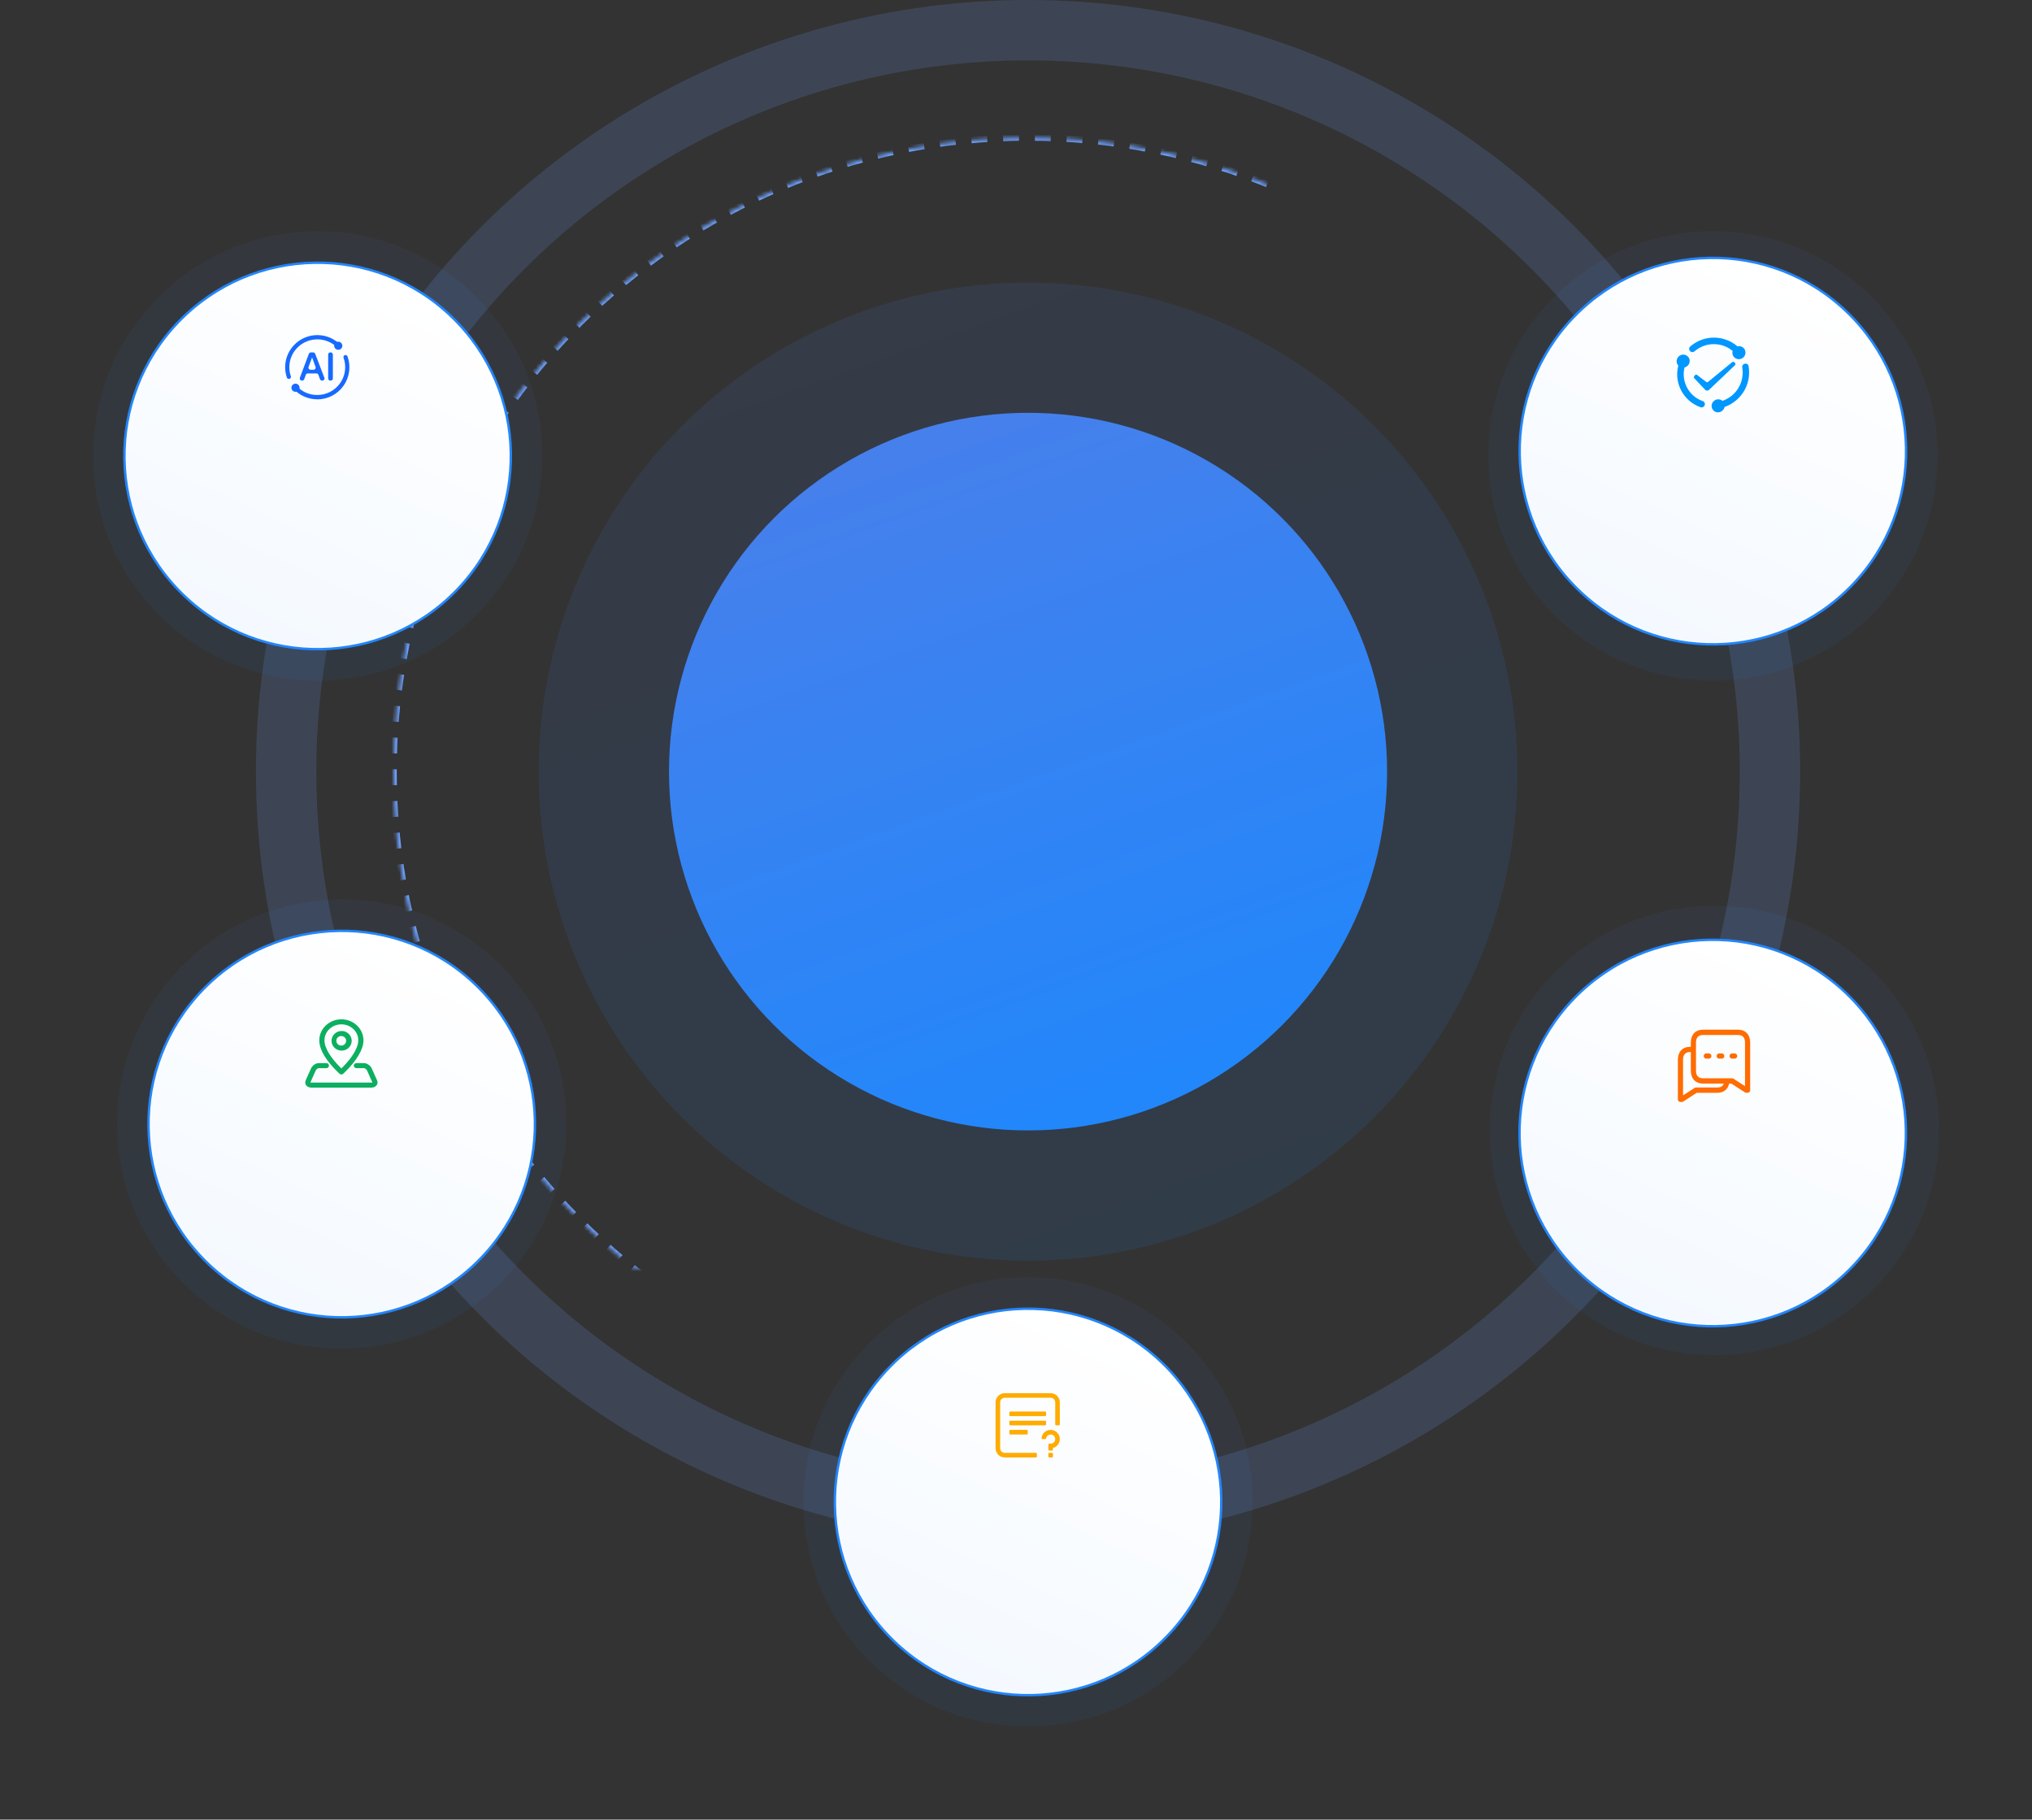 <?xml version="1.0" encoding="UTF-8"?>
<svg width="505.944px" height="453.028px" viewBox="0 0 505.944 453.028" version="1.1" xmlns="http://www.w3.org/2000/svg" xmlns:xlink="http://www.w3.org/1999/xlink">
    <rect x="0" y="0" width="505.944" height="453.028" fill="#333333" stroke="none"/>
    <title>编组 52</title>
    <defs>
        <linearGradient x1="43.686%" y1="0.071%" x2="77.413%" y2="94.636%" id="linearGradient-1">
            <stop stop-color="#4680EC" offset="0%"></stop>
            <stop stop-color="#2087FB" offset="100%"></stop>
        </linearGradient>
        <path d="M255.972,349.982 C343.225,349.982 413.957,279.301 413.957,192.11 C413.957,104.919 343.225,34.237 255.972,34.237 C168.719,34.237 97.987,104.919 97.987,192.11 C97.987,279.301 168.719,349.982 255.972,349.982 Z" id="path-2"></path>
        <mask id="mask-3" maskContentUnits="userSpaceOnUse" maskUnits="objectBoundingBox" x="0" y="0" width="315.97" height="315.745" fill="white">
            <use xlink:href="#path-2"></use>
        </mask>
        <linearGradient x1="43.686%" y1="0.071%" x2="77.413%" y2="94.636%" id="linearGradient-4">
            <stop stop-color="#4680EC" offset="0%"></stop>
            <stop stop-color="#2087FB" offset="100%"></stop>
        </linearGradient>
        <linearGradient x1="43.686%" y1="0.002%" x2="77.413%" y2="94.698%" id="linearGradient-5">
            <stop stop-color="#4680EC" offset="0%"></stop>
            <stop stop-color="#2087FB" offset="100%"></stop>
        </linearGradient>
        <linearGradient x1="43.686%" y1="0.002%" x2="77.413%" y2="94.698%" id="linearGradient-6">
            <stop stop-color="#FFFFFF" offset="0%"></stop>
            <stop stop-color="#F4F9FF" offset="100%"></stop>
        </linearGradient>
    </defs>
    <g id="11版本发布页面" stroke="none" stroke-width="1" fill="none" fill-rule="evenodd">
        <g id="知识管理" transform="translate(-690.028, -733)">
            <g id="编组-53" transform="translate(690.028, 733)">
                <g id="编组-52" transform="translate(0, 0)">
                    <ellipse id="椭圆形备份" fill="url(#linearGradient-1)" opacity="0.11" cx="255.972" cy="192.11" rx="121.835" ry="121.749"></ellipse>
                    <use id="椭圆形" stroke="#6EA2FF" mask="url(#mask-3)" stroke-width="1.582" stroke-dasharray="3.956,3.956" xlink:href="#path-2"></use>
                    <ellipse id="椭圆形" stroke-opacity="0.165" stroke="#6EA2FF" stroke-width="15.032" cx="255.972" cy="192.11" rx="184.731" ry="184.594"></ellipse>
                    <ellipse id="椭圆形" fill="url(#linearGradient-4)" cx="255.972" cy="192.11" rx="89.399" ry="89.335"></ellipse>
                    <g id="编组-51" transform="translate(0, 34.433)">
                        <ellipse id="椭圆形备份-6" fill="url(#linearGradient-5)" opacity="0.059" transform="translate(79.086, 79.086) rotate(-316) translate(-79.086, -79.086) " cx="79.086" cy="79.086" rx="55.931" ry="55.93"></ellipse>
                        <ellipse id="椭圆形备份-2" stroke="#2386FA" stroke-width="0.602" fill="url(#linearGradient-6)" transform="translate(79.086, 79.086) rotate(-316) translate(-79.086, -79.086) " cx="79.086" cy="79.086" rx="48.113" ry="48.112"></ellipse>
                        <g id="编组" transform="translate(71, 49)" fill="#176AFF" fill-rule="nonzero">
                            <path d="M0.909,10.908 C0.687,10.905 0.492,10.762 0.422,10.552 C-0.764,7.05 0.613,3.194 3.751,1.226 C6.889,-0.741 10.971,-0.306 13.622,2.277 C13.821,2.486 13.821,2.813 13.622,3.022 C13.524,3.123 13.389,3.18 13.249,3.18 C13.108,3.18 12.973,3.123 12.875,3.022 C11.573,1.751 9.818,1.045 7.996,1.058 C4.156,1.064 1.045,4.166 1.039,7.995 C1.039,8.755 1.167,9.51 1.418,10.228 C1.462,10.36 1.451,10.504 1.388,10.627 C1.325,10.751 1.215,10.844 1.082,10.886 L0.909,10.908 Z M7.996,15.978 C5.788,15.985 3.677,15.079 2.164,13.475 C1.994,13.26 2.016,12.951 2.216,12.763 C2.416,12.575 2.727,12.571 2.932,12.753 C4.245,14.143 6.08,14.925 7.996,14.91 C10.259,14.909 12.38,13.811 13.683,11.965 C14.985,10.119 15.305,7.757 14.541,5.632 C14.497,5.505 14.504,5.365 14.563,5.244 C14.622,5.122 14.727,5.029 14.855,4.985 C15.127,4.891 15.425,5.03 15.526,5.298 C16.412,7.752 16.042,10.484 14.533,12.615 C13.025,14.746 10.569,16.01 7.952,16 L7.996,15.978 Z" id="形状"></path>
                            <path d="M13.232,3.658 C12.82,3.663 12.446,3.418 12.285,3.04 C12.124,2.661 12.209,2.223 12.498,1.931 C12.788,1.639 13.227,1.55 13.608,1.706 C13.989,1.863 14.238,2.233 14.238,2.644 C14.239,3.2 13.79,3.652 13.232,3.658 L13.232,3.658 Z M2.586,14.112 C2.173,14.116 1.798,13.871 1.638,13.491 C1.478,13.111 1.564,12.672 1.856,12.381 C2.148,12.089 2.589,12.003 2.97,12.163 C3.351,12.323 3.597,12.697 3.592,13.109 C3.586,13.66 3.139,14.106 2.586,14.112 L2.586,14.112 Z M7.476,4.64 L9.759,10.606 C9.825,10.768 9.804,10.953 9.704,11.096 C9.604,11.24 9.437,11.323 9.262,11.318 L9.175,11.318 C8.953,11.318 8.754,11.18 8.677,10.973 L8.288,9.894 C8.214,9.682 8.015,9.539 7.79,9.538 L5.626,9.538 C5.403,9.537 5.206,9.682 5.139,9.894 L4.75,10.973 C4.67,11.178 4.473,11.315 4.252,11.318 L4.112,11.318 C3.948,11.302 3.801,11.21 3.714,11.071 C3.627,10.931 3.61,10.76 3.668,10.606 L5.908,4.64 C5.984,4.438 6.178,4.305 6.394,4.306 L6.979,4.306 C7.197,4.307 7.393,4.439 7.476,4.64 L7.476,4.64 Z M7.065,8.621 C7.239,8.621 7.401,8.536 7.501,8.394 C7.6,8.252 7.623,8.071 7.563,7.909 L6.708,5.546 L5.832,7.909 C5.772,8.071 5.795,8.252 5.894,8.394 C5.993,8.536 6.156,8.621 6.33,8.621 L7.065,8.621 Z M11.88,4.834 L11.88,10.789 C11.883,10.93 11.828,11.066 11.728,11.166 C11.628,11.266 11.491,11.321 11.35,11.318 L11.242,11.318 C11.1,11.321 10.963,11.266 10.863,11.166 C10.763,11.066 10.708,10.93 10.711,10.789 L10.711,4.834 C10.708,4.693 10.763,4.557 10.863,4.457 C10.963,4.357 11.1,4.303 11.242,4.306 L11.328,4.306 C11.472,4.3 11.613,4.353 11.717,4.453 C11.821,4.552 11.88,4.69 11.88,4.834 L11.88,4.834 Z" id="形状"></path>
                        </g>
                    </g>
                    <g id="编组-51备份" transform="translate(6, 200.778)">
                        <ellipse id="椭圆形备份-6" fill="url(#linearGradient-5)" opacity="0.059" transform="translate(79.086, 79.086) rotate(-316) translate(-79.086, -79.086) " cx="79.086" cy="79.086" rx="55.931" ry="55.93"></ellipse>
                        <ellipse id="椭圆形备份-2" stroke="#2386FA" stroke-width="0.602" fill="url(#linearGradient-6)" transform="translate(79.086, 79.086) rotate(-316) translate(-79.086, -79.086) " cx="79.086" cy="79.086" rx="48.113" ry="48.112"></ellipse>
                        <g id="编组" transform="translate(70, 53)" fill="#0CAF60" fill-rule="nonzero">
                            <path d="M5.265,10.904 C5.62,10.904 5.908,11.184 5.908,11.529 C5.908,11.874 5.62,12.154 5.265,12.154 L3.391,12.154 C3.143,12.154 2.753,12.431 2.611,12.749 L1.309,15.655 C1.273,15.735 1.274,15.747 1.467,15.749 L16.533,15.749 L16.635,15.745 C16.712,15.739 16.719,15.723 16.701,15.679 L15.389,12.747 C15.247,12.43 14.857,12.153 14.61,12.153 L12.735,12.153 C12.38,12.153 12.092,11.873 12.092,11.528 C12.092,11.182 12.38,10.902 12.735,10.902 L14.61,10.902 C15.395,10.902 16.23,11.495 16.567,12.248 L17.869,15.156 C18.309,16.138 17.588,17 16.469,17 L1.53,17 C0.412,17 -0.309,16.138 0.131,15.155 L1.433,12.248 C1.77,11.495 2.606,10.903 3.391,10.903 L5.265,10.903 L5.265,10.904 Z M9,0 C12.033,0 14.498,2.34 14.498,5.235 C14.498,5.802 14.392,6.395 14.191,7.009 C13.781,8.26 12.992,9.567 11.935,10.892 C11.235,11.766 10.473,12.591 9.654,13.362 L9.433,13.567 C9.188,13.784 8.813,13.784 8.568,13.567 C8.518,13.523 8.448,13.459 8.36,13.376 L7.975,13.007 C5.393,10.463 3.503,7.716 3.503,5.235 C3.503,2.34 5.967,0 9,0 L9,0 Z M9,1.251 C6.67,1.251 4.788,3.038 4.788,5.235 C4.788,7.266 6.544,9.816 8.888,12.125 L9,12.235 L9.296,11.942 C9.87,11.365 10.412,10.758 10.92,10.124 C11.892,8.906 12.61,7.717 12.966,6.629 C13.129,6.131 13.213,5.665 13.213,5.235 C13.213,3.038 11.33,1.251 9,1.251 L9,1.251 Z M9,2.908 C9.91,2.888 10.76,3.349 11.221,4.113 C11.682,4.877 11.682,5.824 11.221,6.588 C10.76,7.351 9.91,7.812 9,7.792 C7.636,7.762 6.547,6.678 6.547,5.35 C6.547,4.023 7.636,2.938 9,2.908 L9,2.908 Z M9,4.159 C8.553,4.145 8.134,4.369 7.907,4.743 C7.679,5.118 7.679,5.583 7.907,5.957 C8.134,6.332 8.553,6.556 9,6.542 C9.661,6.521 10.185,5.994 10.185,5.35 C10.185,4.707 9.661,4.18 9,4.159 L9,4.159 Z" id="形状"></path>
                        </g>
                    </g>
                    <g id="编组-51备份-2" transform="translate(176.886, 294.857)">
                        <ellipse id="椭圆形备份-6" fill="url(#linearGradient-5)" opacity="0.059" transform="translate(79.086, 79.086) rotate(-316) translate(-79.086, -79.086) " cx="79.086" cy="79.086" rx="55.931" ry="55.93"></ellipse>
                        <ellipse id="椭圆形备份-2" stroke="#2386FA" stroke-width="0.602" fill="url(#linearGradient-6)" transform="translate(79.086, 79.086) rotate(-316) translate(-79.086, -79.086) " cx="79.086" cy="79.086" rx="48.113" ry="48.112"></ellipse>
                        <g id="编组" transform="translate(71, 52)" fill="#FFAB00" fill-rule="nonzero">
                            <path d="M13.712,0 C14.974,0 15.998,1.023 15.998,2.286 L15.998,7.771 C15.998,7.898 15.895,8 15.769,8 L15.083,8 C14.957,8 14.855,7.898 14.855,7.771 L14.855,2.286 C14.855,1.688 14.394,1.191 13.798,1.146 L13.712,1.143 L2.285,1.143 C1.687,1.143 1.19,1.604 1.146,2.2 L1.143,2.286 L1.143,13.714 C1.142,14.312 1.603,14.809 2.2,14.854 L2.285,14.857 L10.056,14.857 C10.181,14.857 10.284,14.96 10.284,15.086 L10.284,15.771 C10.284,15.898 10.182,16 10.056,16 L2.285,16 C1.023,16 0,14.977 0,13.714 L0,2.286 C0,1.023 1.023,0 2.285,0 L13.712,0 Z M14.055,14.857 C14.181,14.857 14.284,14.96 14.284,15.086 L14.284,15.771 C14.284,15.898 14.181,16 14.055,16 L13.369,16 C13.243,16 13.141,15.898 13.141,15.771 L13.141,15.086 C13.141,14.96 13.244,14.857 13.369,14.857 L14.055,14.857 L14.055,14.857 Z M13.712,9.143 C14.864,9.142 15.837,9.998 15.982,11.141 C16.127,12.283 15.399,13.355 14.284,13.642 L14.284,14.057 C14.284,14.183 14.181,14.286 14.055,14.286 L13.369,14.286 C13.243,14.286 13.141,14.183 13.141,14.057 L13.141,12.8 C13.141,12.674 13.244,12.571 13.369,12.571 L13.712,12.571 C14.3,12.571 14.792,12.125 14.849,11.54 C14.906,10.955 14.511,10.422 13.934,10.308 C13.358,10.193 12.789,10.535 12.618,11.097 C12.608,11.133 12.598,11.178 12.59,11.233 C12.574,11.345 12.477,11.429 12.364,11.429 L11.674,11.429 C11.61,11.429 11.548,11.401 11.505,11.353 C11.461,11.305 11.44,11.241 11.447,11.177 C11.459,11.054 11.474,10.957 11.493,10.884 C11.744,9.862 12.66,9.143 13.712,9.143 Z M7.77,9.143 C7.896,9.143 7.999,9.246 7.999,9.371 L7.999,10.057 C7.999,10.183 7.896,10.286 7.77,10.286 L3.657,10.286 C3.53,10.286 3.428,10.183 3.428,10.057 L3.428,9.371 C3.428,9.246 3.531,9.143 3.657,9.143 L7.77,9.143 L7.77,9.143 Z M12.341,6.857 C12.467,6.857 12.57,6.96 12.57,7.086 L12.57,7.771 C12.57,7.898 12.467,8 12.341,8 L3.657,8 C3.53,8 3.428,7.898 3.428,7.771 L3.428,7.086 C3.428,6.96 3.531,6.857 3.657,6.857 L12.341,6.857 L12.341,6.857 Z M12.341,4.571 C12.467,4.571 12.57,4.674 12.57,4.8 L12.57,5.486 C12.57,5.612 12.467,5.714 12.341,5.714 L3.657,5.714 C3.53,5.714 3.428,5.612 3.428,5.486 L3.428,4.8 C3.428,4.674 3.531,4.571 3.657,4.571 L12.341,4.571 L12.341,4.571 Z" id="形状"></path>
                        </g>
                    </g>
                    <g id="编组-50" transform="translate(347.399, 34.433)">
                        <ellipse id="椭圆形备份-5" fill="url(#linearGradient-5)" opacity="0.059" transform="translate(79.086, 79.086) rotate(-316) translate(-79.086, -79.086) " cx="79.086" cy="79.086" rx="55.931" ry="55.93"></ellipse>
                        <ellipse id="椭圆形备份-4" stroke="#2386FA" stroke-width="0.602" fill="url(#linearGradient-6)" transform="translate(79.086, 77.883) rotate(-316) translate(-79.086, -77.883) " cx="79.086" cy="77.883" rx="48.113" ry="48.112"></ellipse>
                        <g id="编组" transform="translate(70.062, 49.627)" fill="#0097FF" fill-rule="nonzero">
                            <path d="M3.454,2.144 L3.562,2.057 C6.937,-0.731 11.833,-0.68 15.15,2.178 C15.857,1.991 16.601,2.309 16.953,2.95 C17.292,3.601 17.16,4.399 16.628,4.906 C16.097,5.413 15.294,5.508 14.658,5.14 C14.03,4.768 13.739,4.013 13.955,3.316 C11.247,1.062 7.317,1.051 4.597,3.29 L4.498,3.368 L4.455,3.407 C4.236,3.595 3.935,3.652 3.663,3.557 C3.391,3.462 3.19,3.23 3.136,2.947 C3.083,2.665 3.184,2.375 3.402,2.187 L3.436,2.161 L3.454,2.144 Z M17.915,7.132 C18.48,10.388 17.225,13.692 14.641,15.754 C13.827,16.404 12.912,16.916 11.931,17.267 C11.776,17.988 11.169,18.524 10.434,18.591 C9.707,18.657 9.029,18.217 8.795,17.526 C8.567,16.828 8.828,16.063 9.436,15.65 C10.043,15.236 10.851,15.274 11.418,15.741 C12.227,15.457 12.984,15.04 13.657,14.508 C15.766,12.823 16.793,10.128 16.34,7.468 C16.278,7.181 16.376,6.883 16.595,6.688 C16.813,6.489 17.12,6.42 17.402,6.507 C17.677,6.595 17.882,6.826 17.937,7.11 L17.915,7.132 Z M5.917,17.306 C1.677,15.803 -0.71,11.311 0.416,6.959 C-0.095,6.395 -0.14,5.549 0.309,4.933 C0.726,4.336 1.485,4.084 2.177,4.312 C2.857,4.54 3.298,5.197 3.251,5.912 C3.197,6.643 2.672,7.253 1.957,7.416 C1.436,9.568 1.944,11.839 3.333,13.564 C4.146,14.578 5.226,15.345 6.452,15.78 C6.741,15.854 6.963,16.087 7.022,16.379 C7.112,16.827 6.822,17.263 6.374,17.354 C6.215,17.393 6.047,17.385 5.891,17.332 L5.917,17.306 Z" id="形状"></path>
                            <path d="M4.946,9.188 L7.436,11.081 C7.536,11.119 7.646,11.119 7.746,11.081 L13.886,6.058 C14.027,6.009 14.183,6.019 14.318,6.085 C14.452,6.152 14.555,6.269 14.602,6.412 C14.643,6.533 14.643,6.665 14.602,6.787 C14.011,7.377 7.975,13.085 7.975,13.085 C7.732,13.207 7.446,13.207 7.203,13.085 C6.823,12.715 4.295,9.994 4.295,9.994 C4.252,9.592 4.544,9.231 4.946,9.188 L4.946,9.188 Z" id="路径"></path>
                        </g>
                    </g>
                    <g id="编组-49" transform="translate(347.772, 202.359)">
                        <ellipse id="椭圆形备份" fill="url(#linearGradient-5)" opacity="0.059" transform="translate(79.086, 79.086) rotate(-316) translate(-79.086, -79.086) " cx="79.086" cy="79.086" rx="55.931" ry="55.93"></ellipse>
                        <ellipse id="椭圆形备份-3" stroke="#2386FA" stroke-width="0.602" fill="url(#linearGradient-6)" transform="translate(78.674, 79.726) rotate(-316) translate(-78.674, -79.726) " cx="78.674" cy="79.726" rx="48.113" ry="48.112"></ellipse>
                        <g id="编组" transform="translate(70, 54)" fill="#FF6C00" fill-rule="nonzero">
                            <path d="M17.192,0.87 C16.652,0.301 15.878,0 14.942,0 L6.283,0 C5.346,0 4.573,0.301 4.032,0.87 C3.502,1.438 3.223,2.244 3.223,3.214 L3.223,4.259 L3.06,4.259 C2.124,4.259 1.35,4.56 0.81,5.129 C0.279,5.697 0,6.503 0,7.475 L0,17.349 C0,17.707 0.287,18 0.639,18 L0.962,18 C1.089,18 1.205,17.964 1.314,17.908 L4.689,15.718 L9.793,15.718 C10.729,15.718 11.502,15.415 12.043,14.848 C12.396,14.47 12.638,13.986 12.76,13.42 L13.321,13.42 L16.696,15.609 C16.794,15.674 16.911,15.71 17.038,15.71 L17.361,15.71 C17.713,15.71 18,15.417 18,15.051 L18,3.216 C18.002,2.244 17.723,1.428 17.192,0.87 Z M11.117,13.932 C10.829,14.243 10.379,14.4 9.793,14.4 L4.5,14.4 C4.384,14.4 4.257,14.436 4.159,14.5 L1.288,16.361 L1.288,7.465 C1.288,6.832 1.441,6.356 1.738,6.037 C2.025,5.725 2.475,5.569 3.062,5.569 L3.225,5.569 L3.225,10.205 C3.225,11.176 3.504,11.991 4.034,12.55 C4.575,13.118 5.348,13.42 6.285,13.42 L11.426,13.42 C11.35,13.621 11.247,13.791 11.117,13.932 L11.117,13.932 Z M16.714,14.06 L13.843,12.202 C13.745,12.138 13.626,12.102 13.501,12.102 L6.283,12.102 C5.698,12.102 5.256,11.945 4.959,11.634 C4.661,11.322 4.509,10.836 4.509,10.205 L4.509,3.216 C4.509,2.583 4.661,2.107 4.959,1.788 C5.246,1.477 5.696,1.32 6.283,1.32 L14.942,1.32 C15.527,1.32 15.969,1.477 16.266,1.788 C16.563,2.099 16.716,2.585 16.716,3.216 L16.716,14.06 L16.714,14.06 Z M7.713,5.908 L7.074,5.908 C6.723,5.908 6.435,6.202 6.435,6.559 C6.435,6.917 6.723,7.21 7.074,7.21 L7.713,7.21 C8.073,7.21 8.352,6.917 8.352,6.559 C8.352,6.202 8.065,5.908 7.713,5.908 Z M10.928,5.908 L10.289,5.908 C9.937,5.908 9.65,6.202 9.65,6.559 C9.65,6.917 9.937,7.21 10.289,7.21 L10.928,7.21 C11.287,7.21 11.567,6.917 11.567,6.559 C11.567,6.202 11.277,5.908 10.928,5.908 Z M14.14,5.908 L13.501,5.908 C13.15,5.908 12.863,6.202 12.863,6.559 C12.863,6.917 13.15,7.21 13.501,7.21 L14.14,7.21 C14.5,7.21 14.779,6.917 14.779,6.559 C14.779,6.202 14.492,5.908 14.14,5.908 Z" id="形状"></path>
                        </g>
                    </g>
                </g>
            </g>
        </g>
    </g>
</svg>